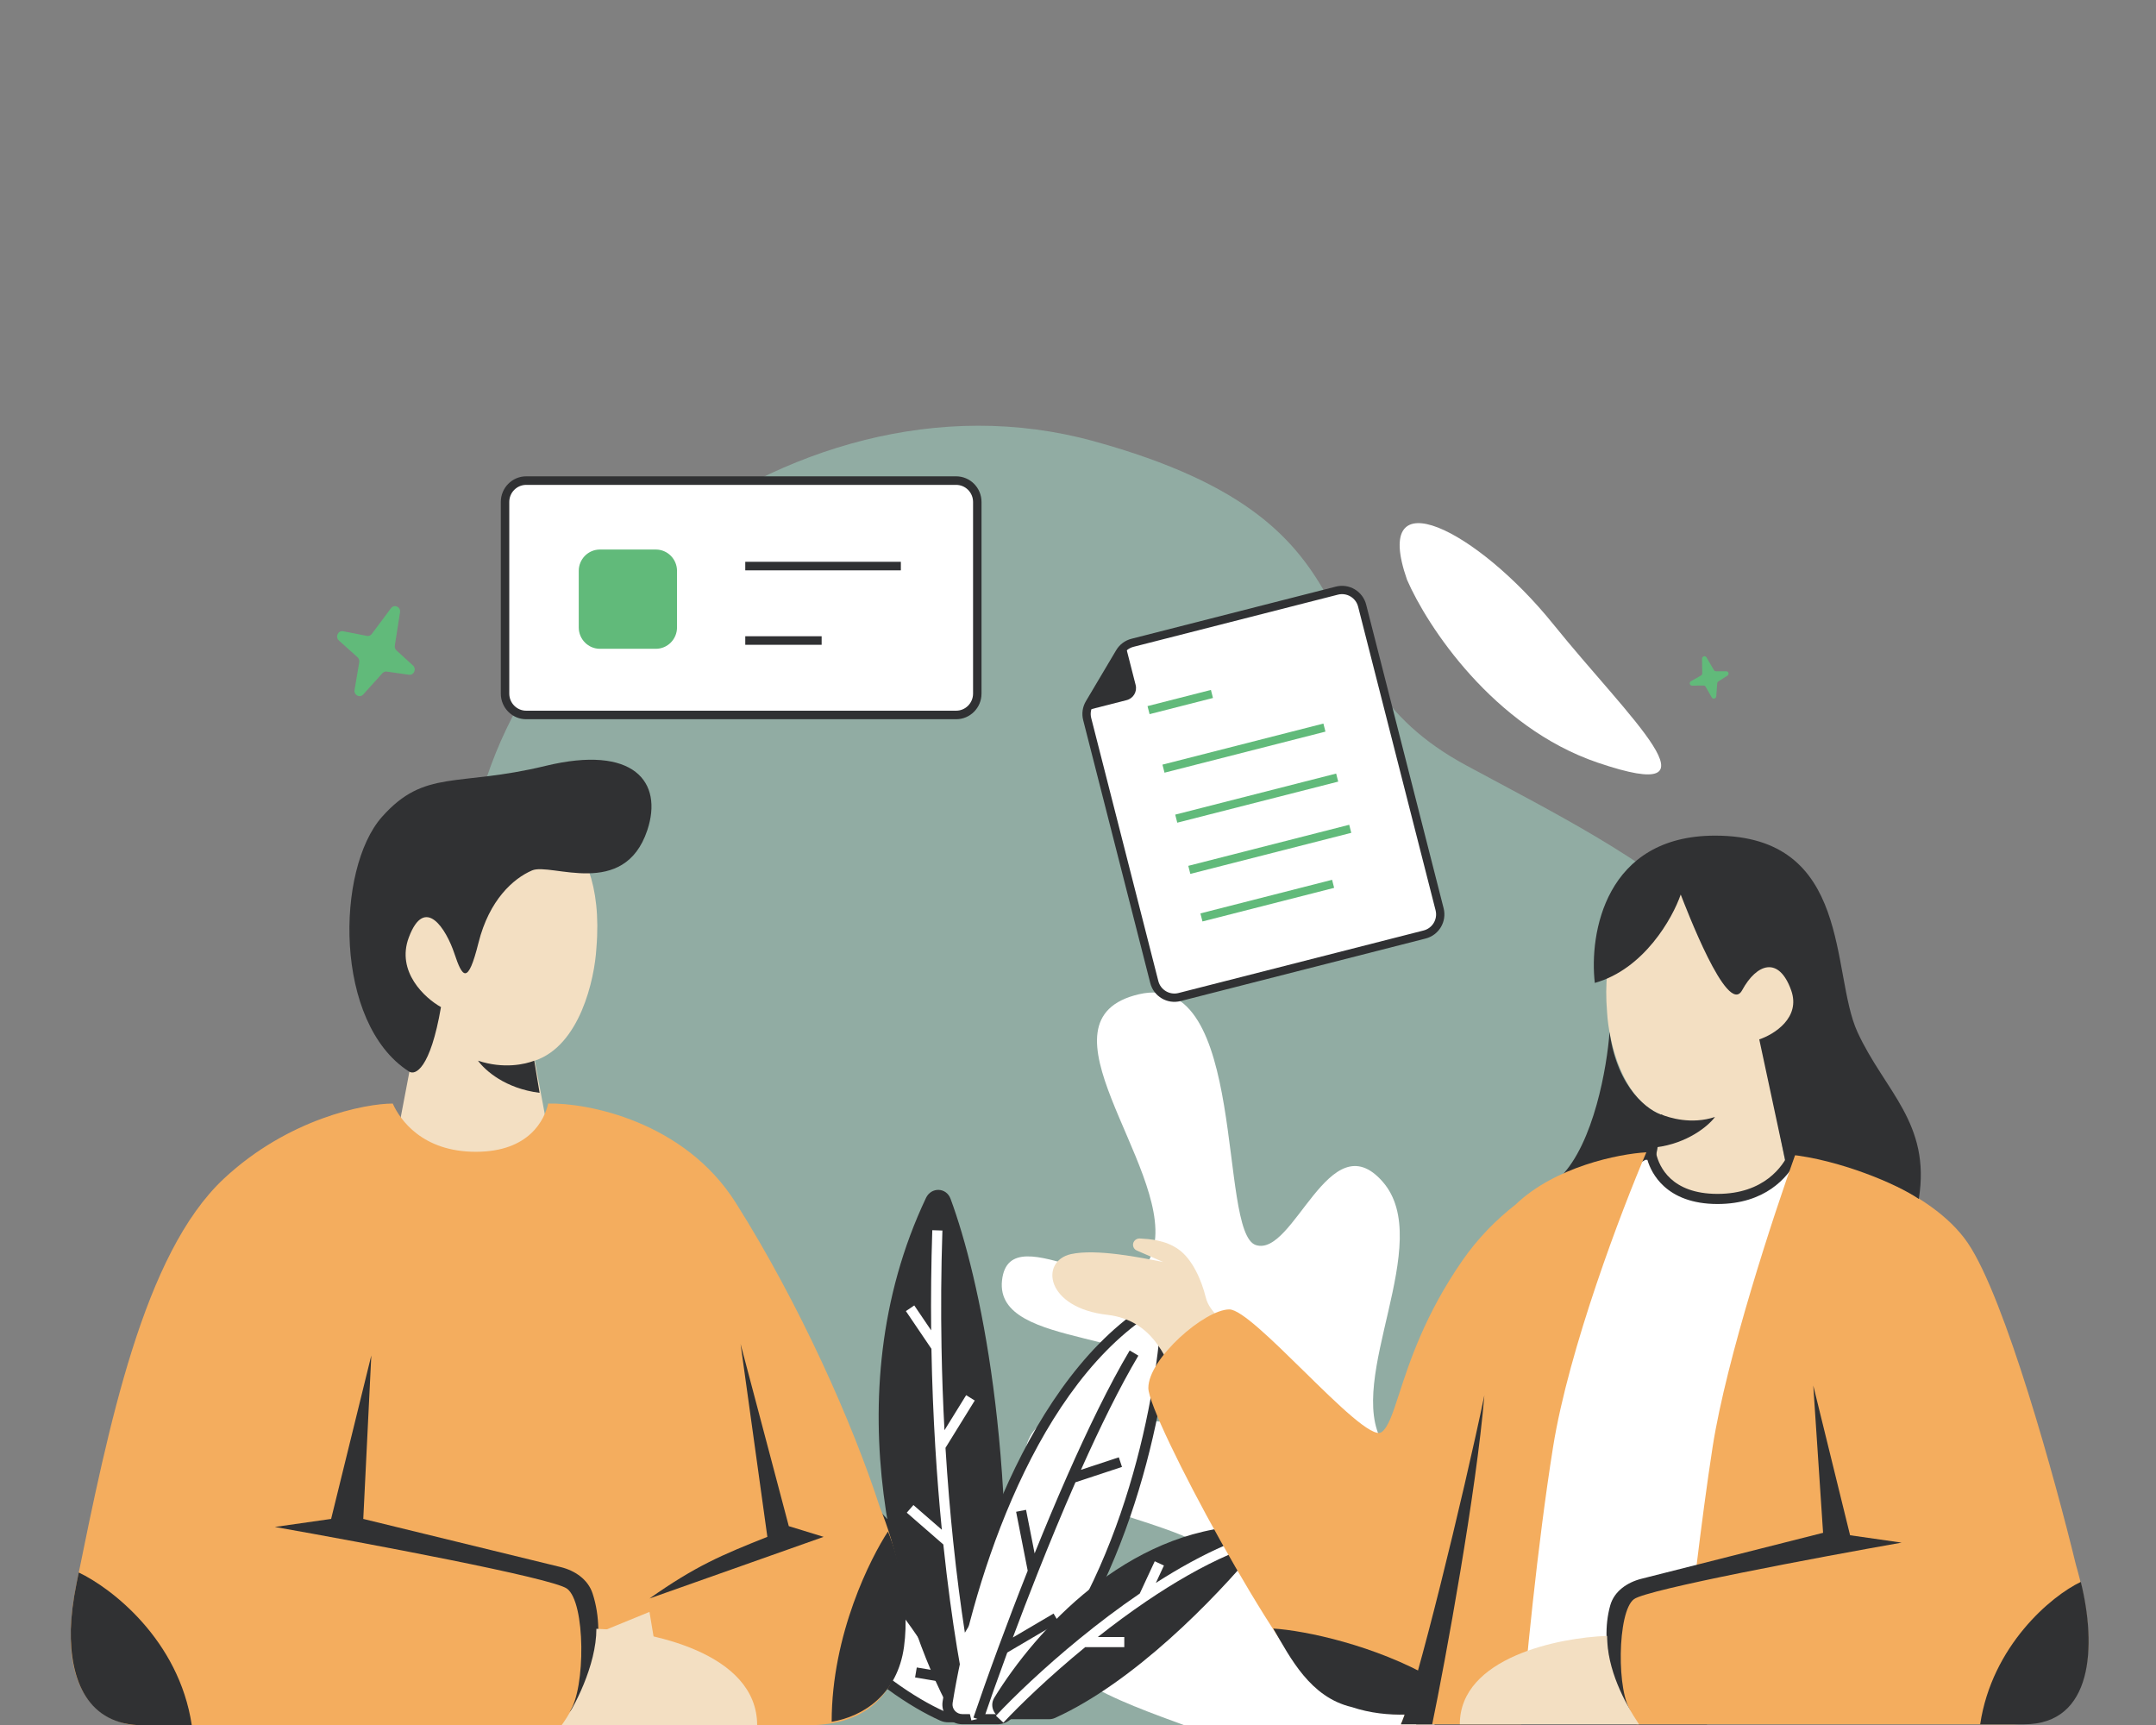 <svg width="400" height="320" viewBox="0 0 400 320" fill="none" xmlns="http://www.w3.org/2000/svg">
<rect x="0" y="0" width="400" height="320" fill="#808080" stroke="none"/>
<g clip-path="url(#clip0_7455_949)">
<path opacity="0.5" d="M46.914 268.439C46.914 284.915 57.769 300.822 67.453 311.255C73.234 317.483 81.625 320.244 90.123 320.244H256.936C290.126 320.244 342.03 268.204 342.616 235.019C342.69 230.855 342.538 226.492 342.084 221.902C337.384 174.487 305.422 159.999 272.052 141.999C238.68 123.998 260.301 97.657 202.96 81.852C145.617 66.046 84.985 118.291 86.865 167.023C88.745 215.756 46.914 222.78 46.914 268.439Z" fill="#A3D8C7"/>
<path d="M296.414 141.472C277.036 134.883 264.762 116.118 261.048 107.559C254.265 88.18 274.129 98.354 288.178 115.795C302.228 133.236 320.637 149.708 296.414 141.472Z" fill="white"/>
<path d="M265.934 320.244H220.268C207.558 315.545 190.61 309.907 194.846 299.097C199.083 288.289 220.268 302.857 225.918 292.519C231.567 282.181 185.902 280.771 190.61 267.613C195.318 254.456 224.035 271.373 220.268 258.685C216.502 245.997 184.49 250.696 185.902 237.539C187.314 224.381 211.323 245.997 214.148 230.96C216.972 215.923 191.08 189.136 211.323 184.437C231.567 179.739 225.918 228.609 232.979 230.96C240.042 233.309 246.632 207.933 256.519 219.212C266.404 230.489 249.456 255.865 256.519 267.613C263.58 279.361 273.467 235.659 284.766 255.865C293.804 272.031 275.978 305.52 265.934 320.244Z" fill="white"/>
<path d="M138.945 270.016C142.995 297.536 163.948 313.44 174.829 318.334C175.179 318.491 175.548 318.563 175.931 318.563H178.997C180.82 318.563 182.164 316.852 181.671 315.098C173.286 285.25 153.839 271.56 142.186 267.288C140.394 266.631 138.668 268.128 138.945 270.016Z" fill="white"/>
<path fill-rule="evenodd" clip-rule="evenodd" d="M141.862 268.169C140.789 267.776 139.692 268.641 139.874 269.879C143.861 296.98 164.518 312.667 175.214 317.477C175.432 317.575 175.668 317.623 175.93 317.623H178.997C180.222 317.623 181.085 316.484 180.766 315.351C172.469 285.817 153.256 272.347 141.862 268.169ZM138.016 270.152C137.642 267.615 139.998 265.485 142.509 266.407C154.421 270.773 174.101 284.683 182.574 314.843C183.242 317.22 181.417 319.501 178.997 319.501H175.93C175.426 319.501 174.925 319.405 174.444 319.189C163.378 314.213 142.126 298.091 138.016 270.152Z" fill="#303133"/>
<path fill-rule="evenodd" clip-rule="evenodd" d="M155.814 285.856C152.912 282.872 150.291 280.483 147.992 278.439L149.239 277.036C151.948 279.444 155.131 282.355 158.694 286.152C161.34 288.973 164.194 292.281 167.222 296.237V292.188H169.099V298.745C171.684 302.275 174.386 306.277 177.183 310.847C178.51 313.013 179.859 315.308 181.227 317.74L179.59 318.661C178.31 316.385 177.047 314.231 175.804 312.191L169.775 311.179L170.087 309.327L174.491 310.067C172.044 306.163 169.676 302.699 167.404 299.609C163.896 294.843 160.612 290.964 157.602 287.733H151.506V285.856H155.814Z" fill="#303133"/>
<path d="M171.794 222.231C154.257 259.277 166.842 299.904 176.368 317.505C176.848 318.393 177.78 318.924 178.789 318.924H183.198C184.678 318.924 185.908 317.763 185.998 316.285C188.87 269.559 181.742 236.98 176.356 222.387C175.566 220.247 172.77 220.169 171.794 222.231Z" fill="#303133"/>
<path d="M212.419 243.346C189.938 258.53 179.023 295.624 175.811 315.764C175.543 317.443 176.859 318.924 178.559 318.924H185.054C185.782 318.924 186.484 318.643 187 318.13C207.516 297.696 214.795 263.97 216.268 245.668C216.44 243.524 214.2 242.143 212.419 243.346Z" fill="white"/>
<path fill-rule="evenodd" clip-rule="evenodd" d="M215.332 245.592C215.446 244.181 214.031 243.389 212.944 244.124C201.92 251.569 193.662 264.448 187.75 278.071C181.847 291.675 178.334 305.904 176.738 315.912C176.564 316.996 177.411 317.984 178.559 317.984H185.054C185.542 317.984 186.003 317.797 186.338 317.464C196.459 307.384 203.347 293.988 207.888 280.793C212.427 267.604 214.602 254.676 215.332 245.592ZM211.894 242.568C214.371 240.895 217.435 242.867 217.203 245.743C216.462 254.961 214.26 268.047 209.663 281.404C205.068 294.756 198.058 308.441 187.663 318.795C186.964 319.489 186.022 319.863 185.054 319.863H178.559C176.307 319.863 174.52 317.891 174.884 315.616C176.5 305.484 180.051 291.097 186.028 277.323C191.996 263.568 200.436 250.307 211.894 242.568Z" fill="#303133"/>
<path d="M231.311 283.037C209.014 283.872 192.187 302.395 184.487 314.912C183.383 316.707 184.722 318.924 186.83 318.924H194.628C195.019 318.924 195.403 318.844 195.759 318.683C210.388 312.025 225.266 296.761 233.24 287.145C234.655 285.44 233.526 282.953 231.311 283.037Z" fill="#303133"/>
<path fill-rule="evenodd" clip-rule="evenodd" d="M174.843 228.272C174.595 235.761 174.557 242.994 174.679 249.901C174.773 255.248 174.964 260.398 175.227 265.318L179.248 258.817L180.845 259.805L175.415 268.584C175.795 274.792 176.288 280.604 176.844 285.949C177.504 292.292 178.255 297.974 179.011 302.876L182.495 297.121L184.101 298.093L179.469 305.745C180.392 311.342 181.3 315.732 182.041 318.696L180.22 319.15C179.448 316.062 178.508 311.502 177.56 305.708C176.679 300.32 175.787 293.86 175.015 286.512L168.231 280.613L169.463 279.196L174.739 283.782C174.268 278.988 173.852 273.844 173.523 268.4C173.175 262.653 172.923 256.573 172.807 250.213L168.069 243.218L169.624 242.166L172.757 246.793C172.696 240.813 172.755 234.604 172.967 228.21L174.843 228.272Z" fill="white"/>
<path fill-rule="evenodd" clip-rule="evenodd" d="M200.551 272.661C204.093 264.733 207.747 257.3 211.201 251.481L209.588 250.522C205.796 256.908 201.795 265.162 197.975 273.838C195.895 278.56 193.867 283.413 191.952 288.166L190.361 280.085L188.519 280.446L190.669 291.376C188.688 296.377 186.851 301.209 185.233 305.592C183.355 310.682 181.772 315.172 180.603 318.622L182.381 319.224C183.52 315.862 185.056 311.504 186.879 306.556L196.419 300.945L195.468 299.328L187.913 303.77C189.32 300.004 190.869 295.965 192.516 291.812C194.713 286.274 197.084 280.537 199.525 274.977L208.16 272.125L207.571 270.342L200.551 272.661Z" fill="#303133"/>
<path fill-rule="evenodd" clip-rule="evenodd" d="M228.11 288.354C222.958 290.586 217.723 293.638 212.728 297.022C209.582 299.152 206.535 301.414 203.67 303.679H208.588V305.556H201.336C194.698 310.992 189.258 316.242 186.152 319.564L184.78 318.283C187.986 314.852 193.588 309.452 200.408 303.89C203.831 301.098 207.564 298.263 211.459 295.612L214.24 289.626L215.943 290.416L214.446 293.64C218.664 290.939 223.03 288.508 227.363 286.631L228.11 288.354Z" fill="white"/>
<path d="M76.347 196.764L74.359 207.203L76.347 218.14C81.484 218.803 91.957 220.128 92.752 220.128C93.547 220.128 99.38 215.157 102.197 212.672L99.214 196.764C107.566 193.98 110.317 181.684 110.648 175.885C112.637 152.023 96.729 149.04 93.746 149.04C90.763 149.04 71.873 149.04 69.387 168.925C67.399 184.833 73.199 194.112 76.347 196.764Z" fill="#F3DFC2"/>
<path d="M28.127 320.048H106.174H149.826C173.687 320.048 168.716 292.938 163.247 279.631C158.276 264.22 148.428 242 136.498 223.111C126.954 207.998 108.991 204.551 101.7 204.718C101.037 207.7 98.22 213.666 88.278 213.666C78.335 213.666 74.193 207.7 72.867 204.718C67.73 204.718 53.48 207.5 41.549 218.636C26.645 232.546 20.182 264.327 14.22 293.64L14.207 293.702C9.435 317.166 21.498 320.711 28.127 320.048Z" fill="#F4AD5E"/>
<path d="M154.299 319.4C154.299 303.095 161.591 288.911 164.739 284.105C166.231 287.585 168.915 296.732 167.722 305.481C166.528 314.231 160.264 318.407 154.299 319.4Z" fill="#303133"/>
<path d="M122.484 310.949L120.495 299.019L109.559 303.492L122.484 310.949Z" fill="#F3DFC2"/>
<path d="M61.433 281.771L68.889 251.445L67.398 281.771L104.01 290.7C106.668 291.348 109.086 292.989 109.939 295.589C112.745 304.141 109.545 314.124 105.676 317.563C108.659 313.295 108.659 297.181 105.179 294.695C102.395 292.707 67.895 286.244 50.993 283.261L61.433 281.771Z" fill="#303133"/>
<path d="M81.815 186.822C79.826 198.354 77.009 199.58 75.849 198.752C61.93 189.804 62.266 161.215 70.878 151.526C78.832 142.578 84.797 146.058 101.202 142.08C117.607 138.103 123.076 145.063 120.093 154.011C115.799 166.892 102.197 159.976 98.717 161.468C95.237 162.959 90.763 166.936 88.774 174.891C86.786 182.844 85.792 181.352 84.3 176.879C82.809 172.404 78.832 165.942 75.849 173.896C73.463 180.259 78.832 185.164 81.815 186.822Z" fill="#303133"/>
<path d="M140.475 320.049C140.475 306.527 120.425 302.484 110.648 302.153C110.648 308.913 106.505 316.9 104.186 320.049H140.475Z" fill="#F3DFC2"/>
<path fill-rule="evenodd" clip-rule="evenodd" d="M13.138 302.241C12.938 311.78 16.32 320.048 26.54 320.048H35.583C33.197 304.143 20.577 294.532 14.611 291.713C14.48 292.356 14.349 292.999 14.219 293.64L14.207 293.7C13.559 296.884 13.221 299.72 13.138 302.241Z" fill="#303133"/>
<path d="M88.68 196.763C93.452 198.353 97.462 197.425 99.119 196.763L100.113 202.728C93.75 201.933 90.005 198.585 88.68 196.763Z" fill="#303133"/>
<path d="M152.808 285.099L120.495 296.532C129.07 290.501 133.849 288.483 142.368 285.099L137.397 249.307L146.345 283.111L152.808 285.099Z" fill="#303133"/>
<path d="M329.583 206.931L331.404 216.493L329.583 226.512C324.876 227.12 315.283 228.333 314.555 228.333C313.825 228.333 308.483 223.78 305.903 221.503L308.635 206.931C300.984 204.38 298.464 193.117 298.16 187.804C296.339 165.945 310.911 163.213 313.644 163.213C316.376 163.213 333.68 163.213 335.957 181.429C337.779 196.001 332.467 204.501 329.583 206.931Z" fill="#F3DFC2"/>
<path d="M318.653 222.413C327.761 222.413 331.556 216.949 332.771 214.217L335.959 215.128L315.921 318.956H312.733H264.007L294.517 220.592L304.992 214.217H306.357C306.965 216.949 309.545 222.413 318.653 222.413Z" fill="white"/>
<path fill-rule="evenodd" clip-rule="evenodd" d="M332.244 213.091L331.912 213.836C330.8 216.337 327.284 221.475 318.653 221.475C314.301 221.475 311.616 220.176 309.953 218.648C308.272 217.104 307.548 215.248 307.275 214.013L307.111 213.279H304.728L293.727 219.975L262.733 319.895H316.696L337.043 214.461L332.244 213.091ZM305.635 215.156C306.068 216.595 306.956 218.445 308.683 220.032C310.739 221.919 313.897 223.352 318.653 223.352C327.493 223.352 331.645 218.427 333.271 215.336L334.873 215.795L315.147 318.017H265.281L295.309 221.209L305.255 215.156H305.635Z" fill="#303133"/>
<path d="M317.742 268.408C320.293 252.013 329.126 225.147 333.225 213.761C340.966 215.128 358.181 220.411 365.102 230.611C372.024 240.812 381.345 274.632 385.14 290.267C389.238 304.383 389.238 319.867 373.754 319.867H303.625C296.34 305.749 298.616 298.919 300.893 296.187C302.714 294 310.796 292.24 314.609 291.632C315.6 283.476 316.689 275.177 317.742 268.408Z" fill="#F4AD5E"/>
<path d="M343.244 284.801L336.413 257.022L338.234 284.346L304.53 292.873C301.906 293.537 299.504 295.169 298.76 297.77C296.544 305.534 299.995 314.48 302.715 317.589C299.925 314.401 299.981 298.918 303.169 296.641C305.72 294.82 337.324 288.9 352.806 286.168L343.244 284.801Z" fill="#303133"/>
<path d="M332.314 183.707C334.136 188.807 329.128 191.903 326.394 192.813L331.369 216.039L331.838 214.161C341.226 215.1 352.048 219.681 355.994 222.413C358.272 208.297 349.62 202.377 344.61 191.448C339.601 180.519 343.7 155.016 318.198 155.016C297.797 155.016 294.821 173.232 295.884 182.34C304.992 179.789 310.305 170.348 311.822 165.945C312.733 168.223 320.474 188.715 323.208 183.707C325.94 178.697 330.038 177.331 332.314 183.707Z" fill="#303133"/>
<path d="M289.51 218.315C295.703 212.123 298.162 197.823 298.616 191.448C300.074 202.012 305.903 206.172 308.635 206.931L307.27 214.218C299.255 213.852 292.09 216.798 289.51 218.315Z" fill="#303133"/>
<path d="M367.38 319.867C369.565 305.295 380.585 296.035 386.051 293.455C389.003 305.361 388.327 319.867 375.576 319.867H367.38Z" fill="#303133"/>
<path d="M318.176 207.205C313.805 208.663 309.689 207.343 308.172 206.736L307.233 212.837C313.063 212.109 316.963 208.875 318.176 207.205Z" fill="#303133"/>
<path d="M223.726 240.751C224.391 243.471 227.476 245.383 228.032 246.375L217.899 255.202C216.234 251.943 213.879 244.943 205.556 243.923C193.903 242.647 192.888 233.918 198.715 232.643C203.376 231.623 211.516 233.264 215.816 234.114L210.903 231.978C210.223 231.682 209.992 230.831 210.432 230.234C210.675 229.903 211.074 229.724 211.482 229.748C213.156 229.848 216.228 229.996 218.731 231.826C221.191 233.623 222.892 237.351 223.726 240.751Z" fill="#F3DFC2"/>
<path fill-rule="evenodd" clip-rule="evenodd" d="M305.448 213.761C300.895 224.387 291.057 250.192 288.143 268.408C285.229 286.623 282.983 310 282.223 319.867H259.909L260.639 318.044C254.976 318 248.924 316.413 245.336 313.947C238.051 308.937 213.051 262.943 213.051 257.479C213.051 252.013 223.525 242.907 228.079 242.907C230.248 242.907 236.032 248.588 241.841 254.293C248.228 260.567 254.644 266.868 256.313 265.676C257.552 264.791 258.379 262.253 259.595 258.519C261.507 252.648 264.383 243.819 271.34 233.799C274.227 229.643 277.641 226.215 281.168 223.467C288.532 216.415 300.317 214.055 305.448 213.761Z" fill="#F4AD5E"/>
<path d="M275.392 258.845C273.94 276.545 268.134 308.221 265.715 319.867H259.908C262.618 313.904 271.522 277.477 275.392 258.845Z" fill="#303133"/>
<path d="M236.228 302.106C239.416 307.57 243.06 314.857 250.801 316.678C254.196 317.81 257.653 318.154 260.82 318.064L265.829 311.361C255.153 305.238 242.245 302.482 236.228 302.106Z" fill="#303133"/>
<path d="M270.839 319.867C270.839 307.48 289.206 303.776 298.162 303.472C298.162 309.666 301.35 315.768 304.082 319.867H270.839Z" fill="#F3DFC2"/>
<path d="M93.7 93.12C93.7 90.93 95.458 89.155 97.626 89.155H177.389C179.557 89.155 181.316 90.93 181.316 93.12V128.667C181.316 130.856 179.557 132.631 177.389 132.631H97.626C95.458 132.631 93.7 130.856 93.7 128.667V93.12Z" fill="white"/>
<path fill-rule="evenodd" clip-rule="evenodd" d="M92.915 93.12C92.915 90.492 95.024 88.362 97.626 88.362H177.389C179.992 88.362 182.1 90.492 182.1 93.12V128.667C182.1 131.294 179.992 133.424 177.389 133.424H97.626C95.024 133.424 92.915 131.294 92.915 128.667V93.12ZM97.626 89.948C95.891 89.948 94.485 91.368 94.485 93.12V128.667C94.485 130.418 95.891 131.839 97.626 131.839H177.389C179.124 131.839 180.531 130.418 180.531 128.667V93.12C180.531 91.368 179.124 89.948 177.389 89.948H97.626Z" fill="#303133"/>
<path d="M107.374 105.907C107.374 103.717 109.132 101.942 111.3 101.942H121.68C123.848 101.942 125.606 103.717 125.606 105.907V116.391C125.606 118.581 123.848 120.356 121.68 120.356H111.3C109.132 120.356 107.374 118.581 107.374 116.391V105.907Z" fill="#61BA7A"/>
<path fill-rule="evenodd" clip-rule="evenodd" d="M167.134 105.804H138.268V104.218H167.134V105.804ZM152.438 119.614H138.268V118.028H152.438V119.614Z" fill="#303133"/>
<path d="M267.086 168.672L252.716 112.348C252.189 110.286 250.092 109.041 248.03 109.567L210.104 119.244C209.113 119.497 208.265 120.132 207.742 121.011L202.126 130.475C201.605 131.354 201.454 132.404 201.706 133.393L214.154 182.179C214.68 184.24 216.778 185.484 218.84 184.959L264.306 173.357C266.368 172.832 267.613 170.735 267.086 168.672Z" fill="white"/>
<path fill-rule="evenodd" clip-rule="evenodd" d="M207.081 120.618C207.706 119.564 208.725 118.801 209.913 118.498L247.84 108.821C250.313 108.19 252.83 109.683 253.461 112.157L267.833 168.483C268.464 170.956 266.97 173.473 264.497 174.104L219.029 185.705C216.556 186.336 214.038 184.843 213.408 182.369L200.96 133.584C200.657 132.396 200.838 131.137 201.464 130.082L207.081 120.618ZM210.294 119.991C209.502 120.193 208.822 120.702 208.405 121.404L202.789 130.869C202.372 131.572 202.252 132.411 202.453 133.203L214.901 181.988C215.321 183.637 217 184.633 218.649 184.212L264.116 172.611C265.765 172.191 266.761 170.512 266.34 168.863L251.969 112.538C251.548 110.889 249.87 109.893 248.221 110.314L210.294 119.991Z" fill="#303133"/>
<path d="M201.539 131.79L208.784 119.581L210.695 127.068C211.01 128.305 210.263 129.564 209.027 129.879L201.539 131.79Z" fill="#303133"/>
<path fill-rule="evenodd" clip-rule="evenodd" d="M225.042 129.479L213.28 132.481L212.898 130.988L224.661 127.986L225.042 129.479ZM245.909 135.72L216.05 143.339L215.669 141.846L245.529 134.227L245.909 135.72ZM248.276 144.995L218.417 152.614L218.036 151.12L247.894 143.502L248.276 144.995ZM250.7 154.495L220.841 162.114L220.46 160.62L250.318 153.002L250.7 154.495ZM247.522 164.703L223.092 170.936L222.71 169.443L247.141 163.21L247.522 164.703Z" fill="#61BA7A"/>
<path d="M72.543 112.824L68.981 117.6C68.764 117.891 68.411 118.03 68.065 117.962L63.663 117.099C62.715 116.913 62.144 118.159 62.875 118.817L66.335 121.928C66.587 122.155 66.707 122.505 66.649 122.848L65.781 127.979C65.617 128.943 66.751 129.541 67.394 128.828L70.948 124.885C71.156 124.654 71.459 124.542 71.76 124.585L75.873 125.171C76.799 125.304 77.324 124.095 76.62 123.451L73.561 120.656C73.315 120.431 73.198 120.09 73.251 119.753L74.215 113.59C74.373 112.582 73.143 112.018 72.543 112.824Z" fill="#61BA7A"/>
<path d="M315.772 122.198L315.817 124.903C315.82 125.067 315.73 125.223 315.584 125.307L313.726 126.369C313.328 126.597 313.47 127.193 313.924 127.19L316.072 127.175C316.229 127.174 316.372 127.255 316.447 127.389L317.58 129.385C317.793 129.761 318.377 129.613 318.411 129.176L318.599 126.754C318.609 126.612 318.688 126.482 318.811 126.403L320.484 125.337C320.861 125.097 320.712 124.528 320.271 124.527L318.36 124.525C318.206 124.525 318.066 124.446 317.99 124.316L316.601 121.942C316.375 121.554 315.764 121.742 315.772 122.198Z" fill="#61BA7A"/>
</g>
<defs>
<clipPath id="clip0_7455_949">
<rect width="400" height="320" fill="white"/>
</clipPath>
</defs>
</svg>
